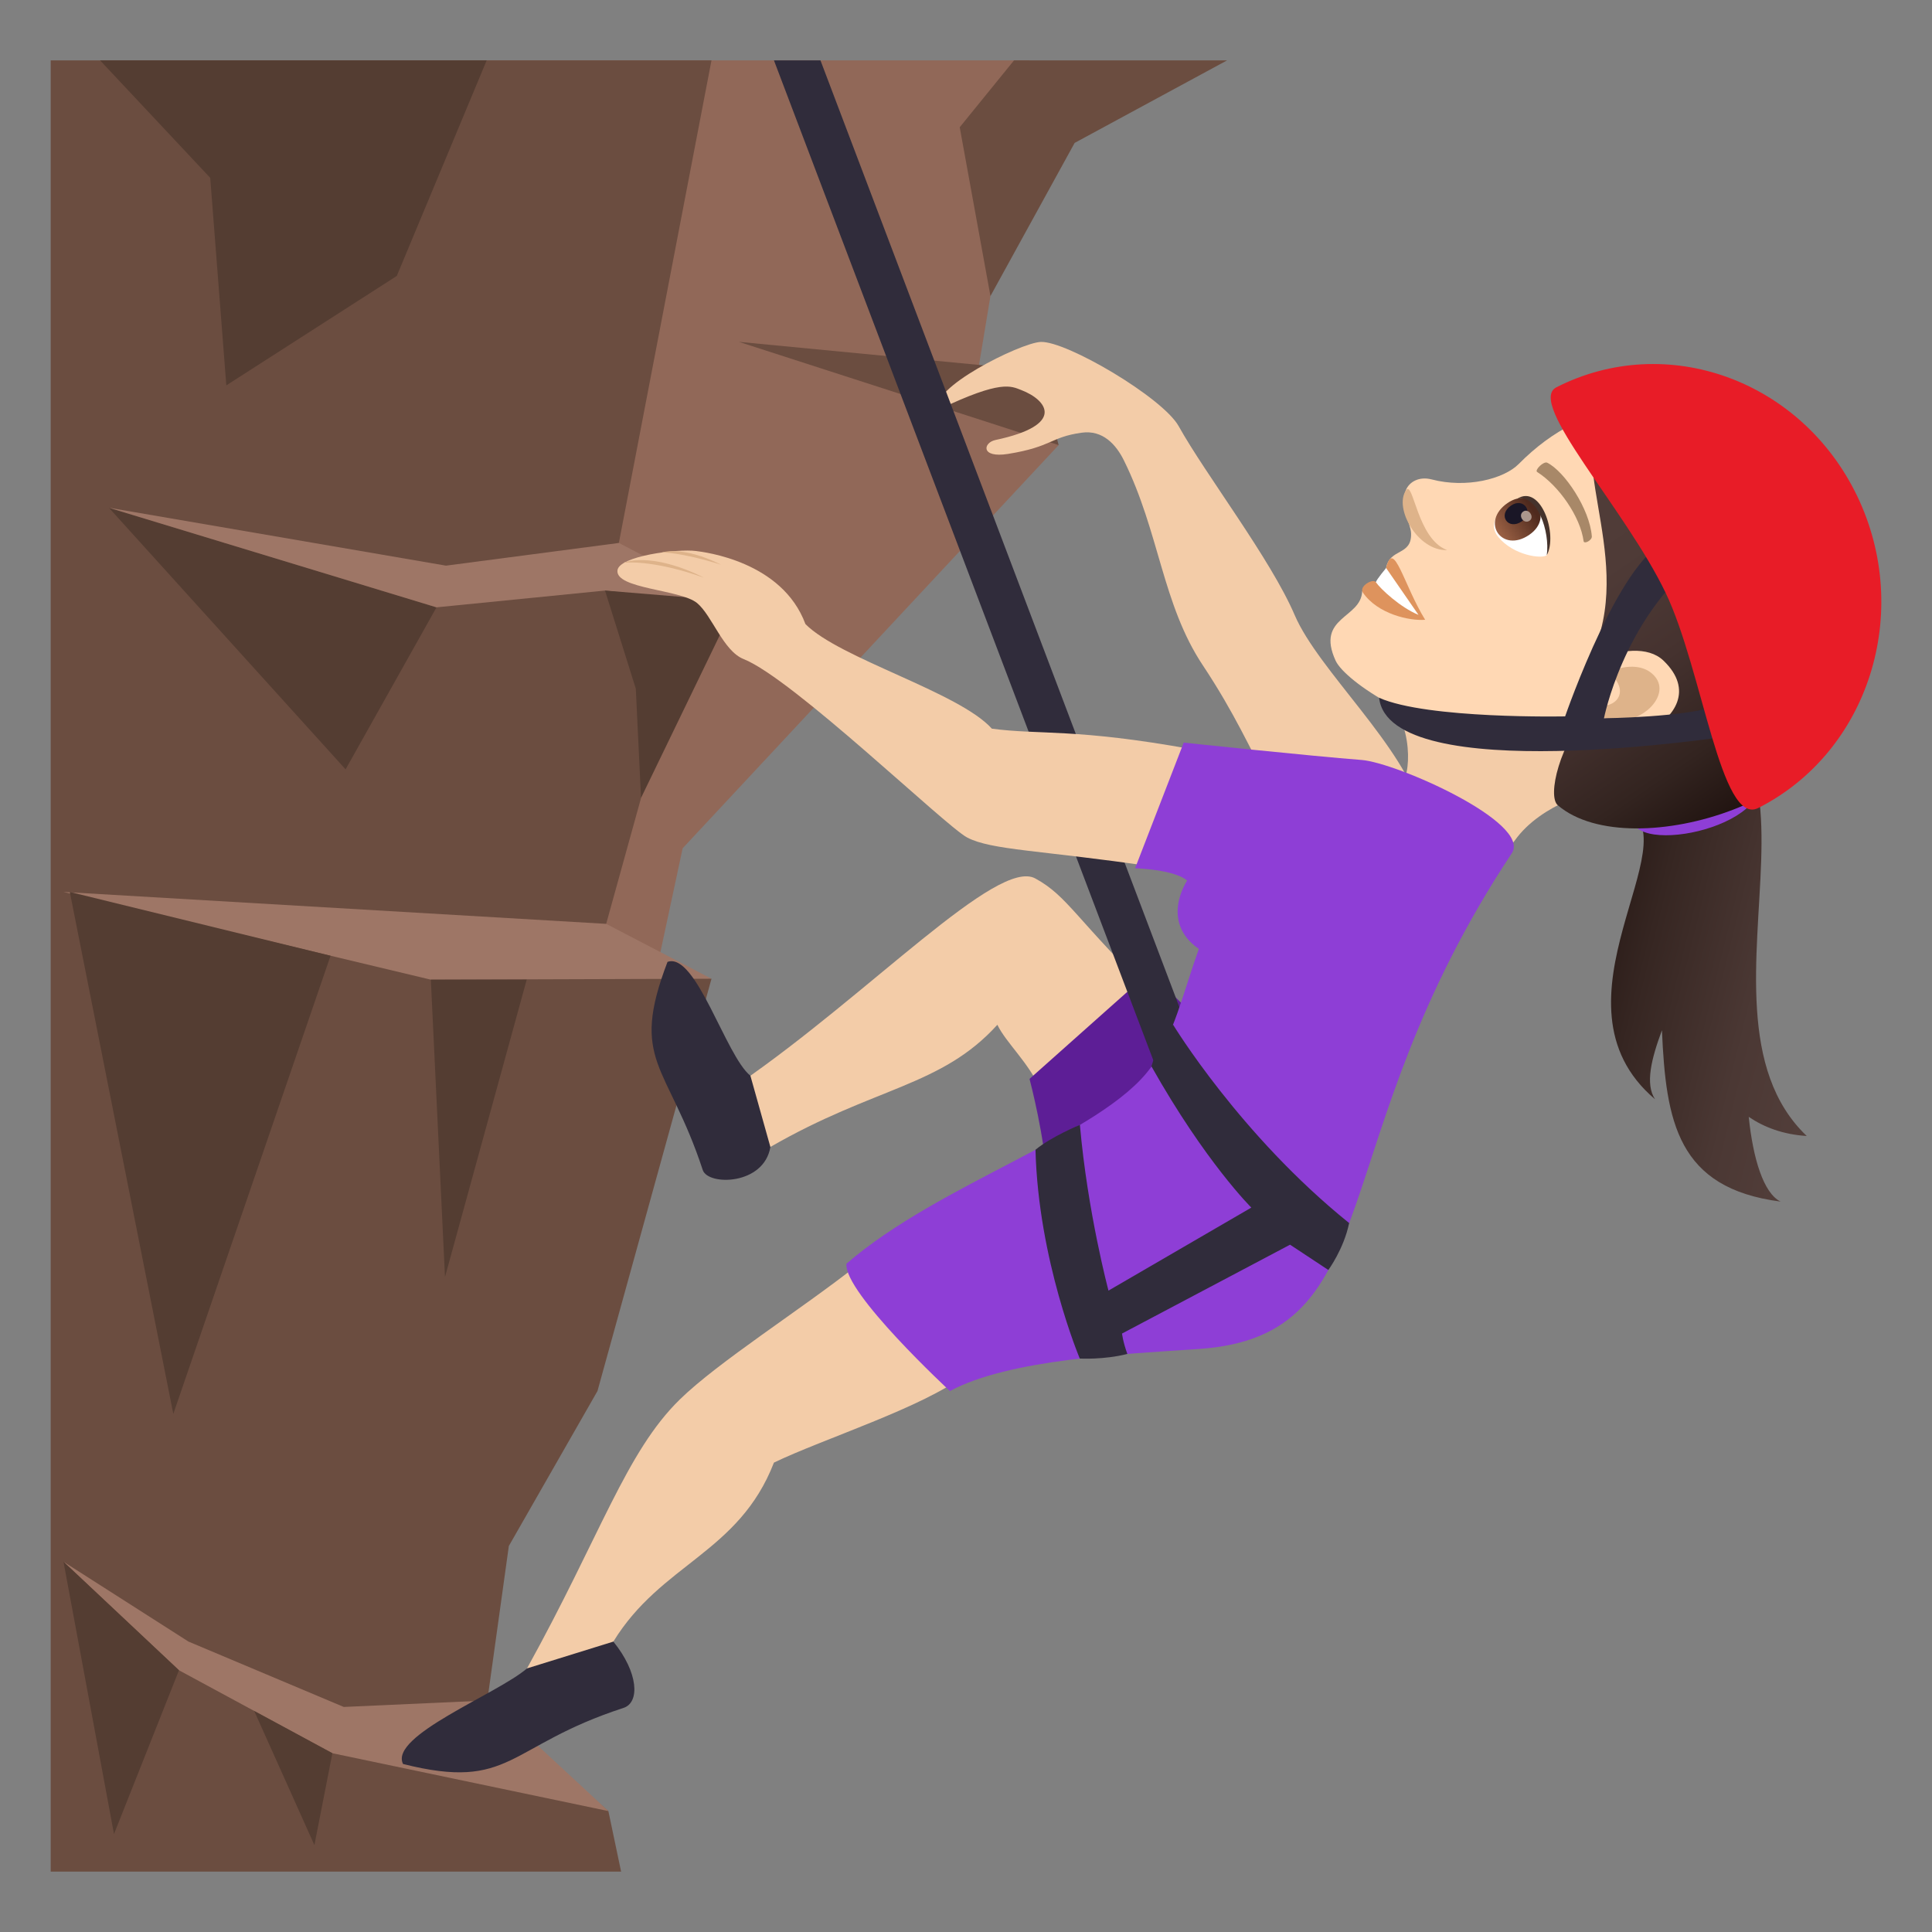 <?xml version="1.0" encoding="utf-8"?>
<!-- Generator: Adobe Illustrator 15.0.0, SVG Export Plug-In . SVG Version: 6.00 Build 0)  -->
<!DOCTYPE svg PUBLIC "-//W3C//DTD SVG 1.1//EN" "http://www.w3.org/Graphics/SVG/1.1/DTD/svg11.dtd">
<svg version="1.1" id="Layer_1" xmlns:x="http://ns.adobe.com/Extensibility/1.0/" xmlns:i="http://ns.adobe.com/AdobeIllustrator/10.0/" xmlns:graph="http://ns.adobe.com/Graphs/1.0/"
	 xmlns="http://www.w3.org/2000/svg" xmlns:xlink="http://www.w3.org/1999/xlink" xmlns:a="http://ns.adobe.com/AdobeSVGViewerExtensions/3.0/"
	 x="0px" y="0px" width="64px" height="64px" viewBox="0 0 64 64" enable-background="new 0 0 64 64" xml:space="preserve">
<rect x="0" y="0" width="64" height="64" fill="#808080" stroke="none"/>
<g>
	
		<linearGradient id="SVGID_1_" gradientUnits="userSpaceOnUse" x1="-105.916" y1="-594.065" x2="-96.288" y2="-594.065" gradientTransform="matrix(0.971 0.239 -0.239 0.971 12.301 632.432)">
		<stop  offset="0" style="stop-color:#1E110E"/>
		<stop  offset="0.348" style="stop-color:#362622"/>
		<stop  offset="0.739" style="stop-color:#4B3834"/>
		<stop  offset="1" style="stop-color:#523E3A"/>
		<a:midPointStop  offset="0" style="stop-color:#1E110E"/>
		<a:midPointStop  offset="0.382" style="stop-color:#1E110E"/>
		<a:midPointStop  offset="1" style="stop-color:#523E3A"/>
	</linearGradient>
	<path fill="url(#SVGID_1_)" d="M57.929,36.998c0.516,0.348,1.143,0.584,1.922,0.633c-4.561-4.334,2.676-15.247-6.426-14.155
		l0.426,3.291c2.242,1.036-2.811,6.44,0.973,9.646c-0.33-0.502-0.123-1.332,0.23-2.285c0.131,3.023,0.51,5.236,3.93,5.676
		C58.417,39.525,58.071,38.377,57.929,36.998z"/>
	<path fill="#8E3ED6" d="M58.257,25.548c-0.447-1.16-3.549-0.627-4.16,1.327C53.589,28.477,58.993,27.461,58.257,25.548z"/>
</g>
<g>
	<g>
		<path fill="#F3CCA8" d="M45.636,22.91c1.162,0.67,1.139,2.673,0.818,2.993c-1.053,1.048,2.688,3.402,3.721,1.945
			c0.896-1.265,2.74-1.666,2.74-1.666C52.837,25.257,55.54,19.952,45.636,22.91z"/>
	</g>
	<g>
		<path fill="#FFD8B4" d="M58.034,15.448c-2.568-2.703-5.5-2.327-7.721-0.081c-0.502,0.507-1.744,0.813-2.885,0.515
			c-0.414-0.108-0.738,0.075-0.854,0.347c-0.225,0.534,0.16,1.097,0.17,1.438c0.027,0.756-0.707,0.482-0.828,1.15
			c-0.059,0.305,0.537,0.654-0.793,0.768c-0.027,0.906-1.549,0.841-0.879,2.3c0.316,0.694,2.898,2.415,5.422,2.514
			c1.426,0.058,2.604-0.583,2.604-0.583c2.27,1.868,4.871,1.294,6.656-0.67C61.419,20.398,59.704,17.199,58.034,15.448z"/>
		<g>
			<path fill="#DE935D" d="M45.917,18.816c0.02,0.405-0.34,0.469-0.34,0.469c-0.094-0.137-0.57,0.14-0.43,0.344
				c0.486,0.711,1.545,0.945,2.063,0.902C46.499,19.381,46.163,17.813,45.917,18.816z"/>
			<path fill="#FFFFFF" d="M45.917,18.816c0,0-0.314,0.376-0.34,0.469c0.152,0.224,0.813,0.839,1.412,1.083L45.917,18.816z"/>
		</g>
		
			<linearGradient id="SVGID_2_" gradientUnits="userSpaceOnUse" x1="-841.434" y1="-876.701" x2="-827.849" y2="-876.701" gradientTransform="matrix(0.566 0.824 -0.824 0.566 -194.918 1204.762)">
			<stop  offset="0" style="stop-color:#523E3A"/>
			<stop  offset="0.309" style="stop-color:#4F3B37"/>
			<stop  offset="0.564" style="stop-color:#45322F"/>
			<stop  offset="0.798" style="stop-color:#332420"/>
			<stop  offset="1" style="stop-color:#1E110E"/>
			<a:midPointStop  offset="0" style="stop-color:#523E3A"/>
			<a:midPointStop  offset="0.746" style="stop-color:#523E3A"/>
			<a:midPointStop  offset="1" style="stop-color:#1E110E"/>
		</linearGradient>
		<path fill="url(#SVGID_2_)" d="M60.739,22.78c1.381-1.75,0.689-5.207-1.596-7.439c-2.225-2.17-5.219-2.836-6.07-1.654
			c-1.201,1.678,1.266,5.211-0.535,8.391c-0.172,0.147,0.342,1.173,0.209,1.324c-1.098,1.219-1.494,2.975-1.143,3.273
			C54.052,28.77,61.577,26.278,60.739,22.78z"/>
		<path fill="#DEB38A" d="M46.577,16.24c-0.412,0.593,0.389,2.021,1.363,1.982C46.944,17.865,46.819,15.893,46.577,16.24z"/>
		<g>
			<path fill="#FFD8B4" d="M55.103,21.882c-1.014-0.971-3.814,0.432-3.785,1.662c0,0.176,0.361,0.843,1.213,0.739
				c0.471-0.058,1.273,0.354,2.014-0.025C55.495,23.776,56.112,22.849,55.103,21.882z"/>
			<path id="Path_862_" fill="#DEB38A" d="M54.669,22.268c-0.295-0.222-0.814-0.263-1.377,0.002c0.977,0.83-0.201,1.571-0.961,0.759
				c-0.088,0.106-0.178,0.219-0.268,0.345c0.709,0.043,0.932,0.594,1.814,0.467C54.675,23.721,55.403,22.815,54.669,22.268z"/>
		</g>
		<path id="Path_861_" fill="#A88868" d="M52.731,17.764c-0.07-0.902-0.902-2.149-1.475-2.435c-0.119-0.063-0.43,0.246-0.336,0.306
			c0.715,0.452,1.432,1.48,1.539,2.293C52.476,18.035,52.747,17.897,52.731,17.764z"/>
	</g>
</g>
<g>
	<g>
		<path fill="#FFFFFF" d="M51.239,18.392c-0.154,0.129-1.098,0.016-1.607-0.605c-0.291-0.353-0.09-0.688,0.166-0.986
			C50.985,15.864,51.55,17.635,51.239,18.392z"/>
		
			<linearGradient id="Path_1_" gradientUnits="userSpaceOnUse" x1="-840.05" y1="-873.783" x2="-840.05" y2="-875.375" gradientTransform="matrix(0.566 0.824 -0.824 0.566 -194.918 1204.762)">
			<stop  offset="0" style="stop-color:#A6694A"/>
			<stop  offset="1" style="stop-color:#4F2A1E"/>
			<a:midPointStop  offset="0" style="stop-color:#A6694A"/>
			<a:midPointStop  offset="0.5" style="stop-color:#A6694A"/>
			<a:midPointStop  offset="1" style="stop-color:#4F2A1E"/>
		</linearGradient>
		<path id="Path_860_" fill="url(#Path_1_)" d="M49.937,16.665c-0.906,0.626-0.184,1.674,0.723,1.051
			C51.501,17.138,50.78,16.087,49.937,16.665z"/>
		<path id="Path_859_" fill="#1A1626" d="M50.054,16.748c-0.455,0.312-0.094,0.834,0.359,0.522
			C50.835,16.982,50.476,16.457,50.054,16.748z"/>
		<path id="Path_858_" fill="#AB968C" d="M50.458,16.946c-0.188,0.129,0.021,0.435,0.209,0.304
			C50.847,17.129,50.636,16.824,50.458,16.946z"/>
		<path fill="#45332C" d="M51.239,18.392c0.371-0.672-0.184-2.361-0.975-1.874C50.917,16.362,51.351,17.6,51.239,18.392z"/>
	</g>
</g>
<path fill="#302C3B" d="M57.22,24.393c0,0-0.033-1.128-0.283-1.032c-1.043,0.402-3.803,0.432-3.803,0.432s0.625-3.22,3.09-5.219
	c0.211-0.171-0.564-0.732-0.832-0.693c-1.617,0.251-3.545,5.85-3.545,5.85s-4.557,0.095-6.162-0.616
	C46.019,26.111,57.22,24.393,57.22,24.393z"/>
<path fill="#E81C27" d="M61.524,16.437c-1.85-3.85-6.311-5.465-9.965-3.608c-1.008,0.51,2.279,4.018,3.617,6.808
	c1.221,2.544,1.83,7.76,3.07,7.128C61.901,24.913,63.37,20.287,61.524,16.437z"/>
<polygon fill="#916858" points="32.362,12.508 34.104,2 15.192,2 20.452,38.193 22.614,28.1 35.069,14.744 "/>
<polygon fill="#6B4D40" points="23.569,2 20.452,18.24 23.169,19.455 19.854,31.422 23.569,32.422 19.792,46.08 16.856,51.213 
	16.122,56.484 20.153,59.994 20.575,62 1.679,62 1.679,2 "/>
<polygon fill="#9E7666" points="2.103,51.734 6.243,54.379 11.388,56.545 16.2,56.328 20.153,59.994 11.011,58.078 5.929,55.33 "/>
<polygon fill="#9E7666" points="14.272,32.453 2.103,29.547 20.081,30.604 23.569,32.422 "/>
<polygon fill="#543D32" points="10.95,31.66 5.741,46.838 2.312,29.547 "/>
<polygon fill="#543D32" points="17.448,32.453 14.741,42.303 14.272,32.453 "/>
<polygon fill="#543D32" points="5.929,55.33 3.776,60.756 2.103,51.734 "/>
<polygon fill="#543D32" points="11.011,58.078 10.415,61.121 8.421,56.678 "/>
<polygon fill="#543D32" points="3.608,16.82 11.448,25.486 14.46,20.119 "/>
<polygon fill="#543D32" points="3.315,2 6.964,5.891 7.497,12.766 13.144,9.141 16.122,2 "/>
<polygon fill="#9E7666" points="3.608,16.82 14.774,18.738 20.501,17.986 24.476,20.059 20.042,19.563 14.46,20.119 "/>
<polygon fill="#6B4D40" points="24.476,11.324 34.429,12.281 35.069,14.744 "/>
<polygon fill="#543D32" points="21.062,22.813 20.042,19.563 24.386,19.922 21.235,26.432 "/>
<polygon fill="#6B4D40" points="33.591,2 40.649,2 35.599,4.734 32.81,9.807 31.792,4.215 "/>
<path fill="#F3CCA8" d="M34.296,29.1c-1.258-0.689-5.486,3.814-9.775,6.771c-0.262,0.18,0.73,2.279,1,2.123
	c3.459-1.996,5.658-1.996,7.518-4.047c0.285,0.592,1.041,1.258,1.422,2.131c0.264,0.604,4.416-2.467,3.9-2.967
	C35.62,30.453,35.399,29.705,34.296,29.1z"/>
<path fill="#F3CCA8" d="M42.888,20.375c-0.793-1.854-2.949-4.652-3.842-6.256c-0.527-0.949-3.727-2.832-4.572-2.792
	c-0.68,0.03-3.775,1.581-3.348,2.226c2.045-0.98,2.367-0.76,2.703-0.633c0.857,0.328,1.494,1.158-0.855,1.656
	c-0.406,0.086-0.502,0.605,0.416,0.461c1.465-0.236,1.398-0.557,2.438-0.703c0.705-0.1,1.145,0.396,1.402,0.916
	c1.18,2.385,1.268,4.764,2.615,6.789c2.123,3.193,2.088,4.848,4.369,6.188c0.482,0.281,2.992-0.848,2.869-1.332
	C46.544,24.744,43.673,22.209,42.888,20.375z"/>
<path fill="#302C3B" d="M24.858,35.635c-0.818-0.656-1.803-4.107-2.746-3.771c-1.266,3.311,0,3.352,1.168,6.895
	c0.174,0.525,2.029,0.506,2.24-0.764L24.858,35.635z"/>
<path fill="#5D1E96" d="M39.788,34.156c-0.229-0.771-1.777-1.893-1.777-1.893s-2.244,1.994-3.906,3.477c0,0,0.541,2.059,0.559,3.338
	C34.69,41.258,40.421,36.293,39.788,34.156z"/>
<path fill="#302C3B" d="M39.024,37.281L25.638,2h1.541l13.471,35.533C40.606,37.658,38.407,39.201,39.024,37.281z"/>
<path fill="#F3CCA8" d="M39.507,24.824c-3.887-0.707-5.055-0.473-6.65-0.686c-1.094-1.213-5.047-2.322-6.176-3.465
	c-0.773-2.084-3.352-2.385-3.625-2.42c-0.615-0.08-2.549,0.164-2.602,0.641c-0.07,0.617,2.092,0.629,2.639,1.084
	c0.496,0.412,0.865,1.586,1.539,1.854c1.637,0.65,6.68,5.527,7.404,5.91c0.803,0.424,2.443,0.42,6.127,0.961
	C38.878,28.809,40.216,24.953,39.507,24.824z"/>
<path fill="#F3CCA8" d="M17.458,55.268c2.439-4.408,3.281-7.168,5.061-8.908c1.275-1.248,4.039-2.994,5.879-4.449
	c0.598-0.475,4.178,3.172,3.568,3.639c-1.385,1.07-4.688,2.111-6.328,2.9c-1.162,2.998-3.729,3.336-5.32,5.93
	C20.14,54.664,17.286,55.578,17.458,55.268z"/>
<path fill="#302C3B" d="M17.458,55.268c-0.986,0.85-4.572,2.23-4.107,3.166c3.602,0.906,3.432-0.598,7.303-1.857
	c0.551-0.18,0.494-1.176-0.336-2.197L17.458,55.268z"/>
<path fill="#8E3ED6" d="M39.212,24.6l-1.611,4.162c1.426,0.066,1.723,0.41,1.723,0.41s-0.918,1.355,0.389,2.262
	c-0.51,1.42-0.848,2.918-1.598,3.939c-1.633,2.221-6.969,3.801-10.074,6.488c-0.109,0.945,3.426,4.219,3.426,4.219
	c1.971-1.059,5.775-1.225,8.244-1.393c6.406-0.436,4.01-6.83,10.369-16.422c0.668-1.008-3.807-2.999-4.975-3.09
	C43.419,25.045,39.212,24.6,39.212,24.6z"/>
<path fill="#DEB38A" d="M23.325,19.138c-1.797-0.896-2.67-0.495-2.67-0.495S21.56,18.513,23.325,19.138z"/>
<path fill="#DEB38A" d="M23.888,18.708c-1.281-0.648-1.967-0.406-1.967-0.406S22.513,18.278,23.888,18.708z"/>
<path fill="#302C3B" d="M38.858,33.941c0,0,2.221,3.666,5.834,6.574c-0.176,0.859-0.689,1.555-0.689,1.555l-1.268-0.838
	l-5.566,2.943c0,0,0.027,0.268,0.176,0.676c-0.779,0.199-1.576,0.152-1.576,0.152s-1.375-3.262-1.467-6.916
	c0.529-0.439,1.471-0.824,1.471-0.824c0.254,2.896,0.947,5.49,0.947,5.49l4.732-2.75c0,0-1.518-1.5-3.309-4.678
	C38.396,34.438,38.858,33.941,38.858,33.941z"/>
</svg>

